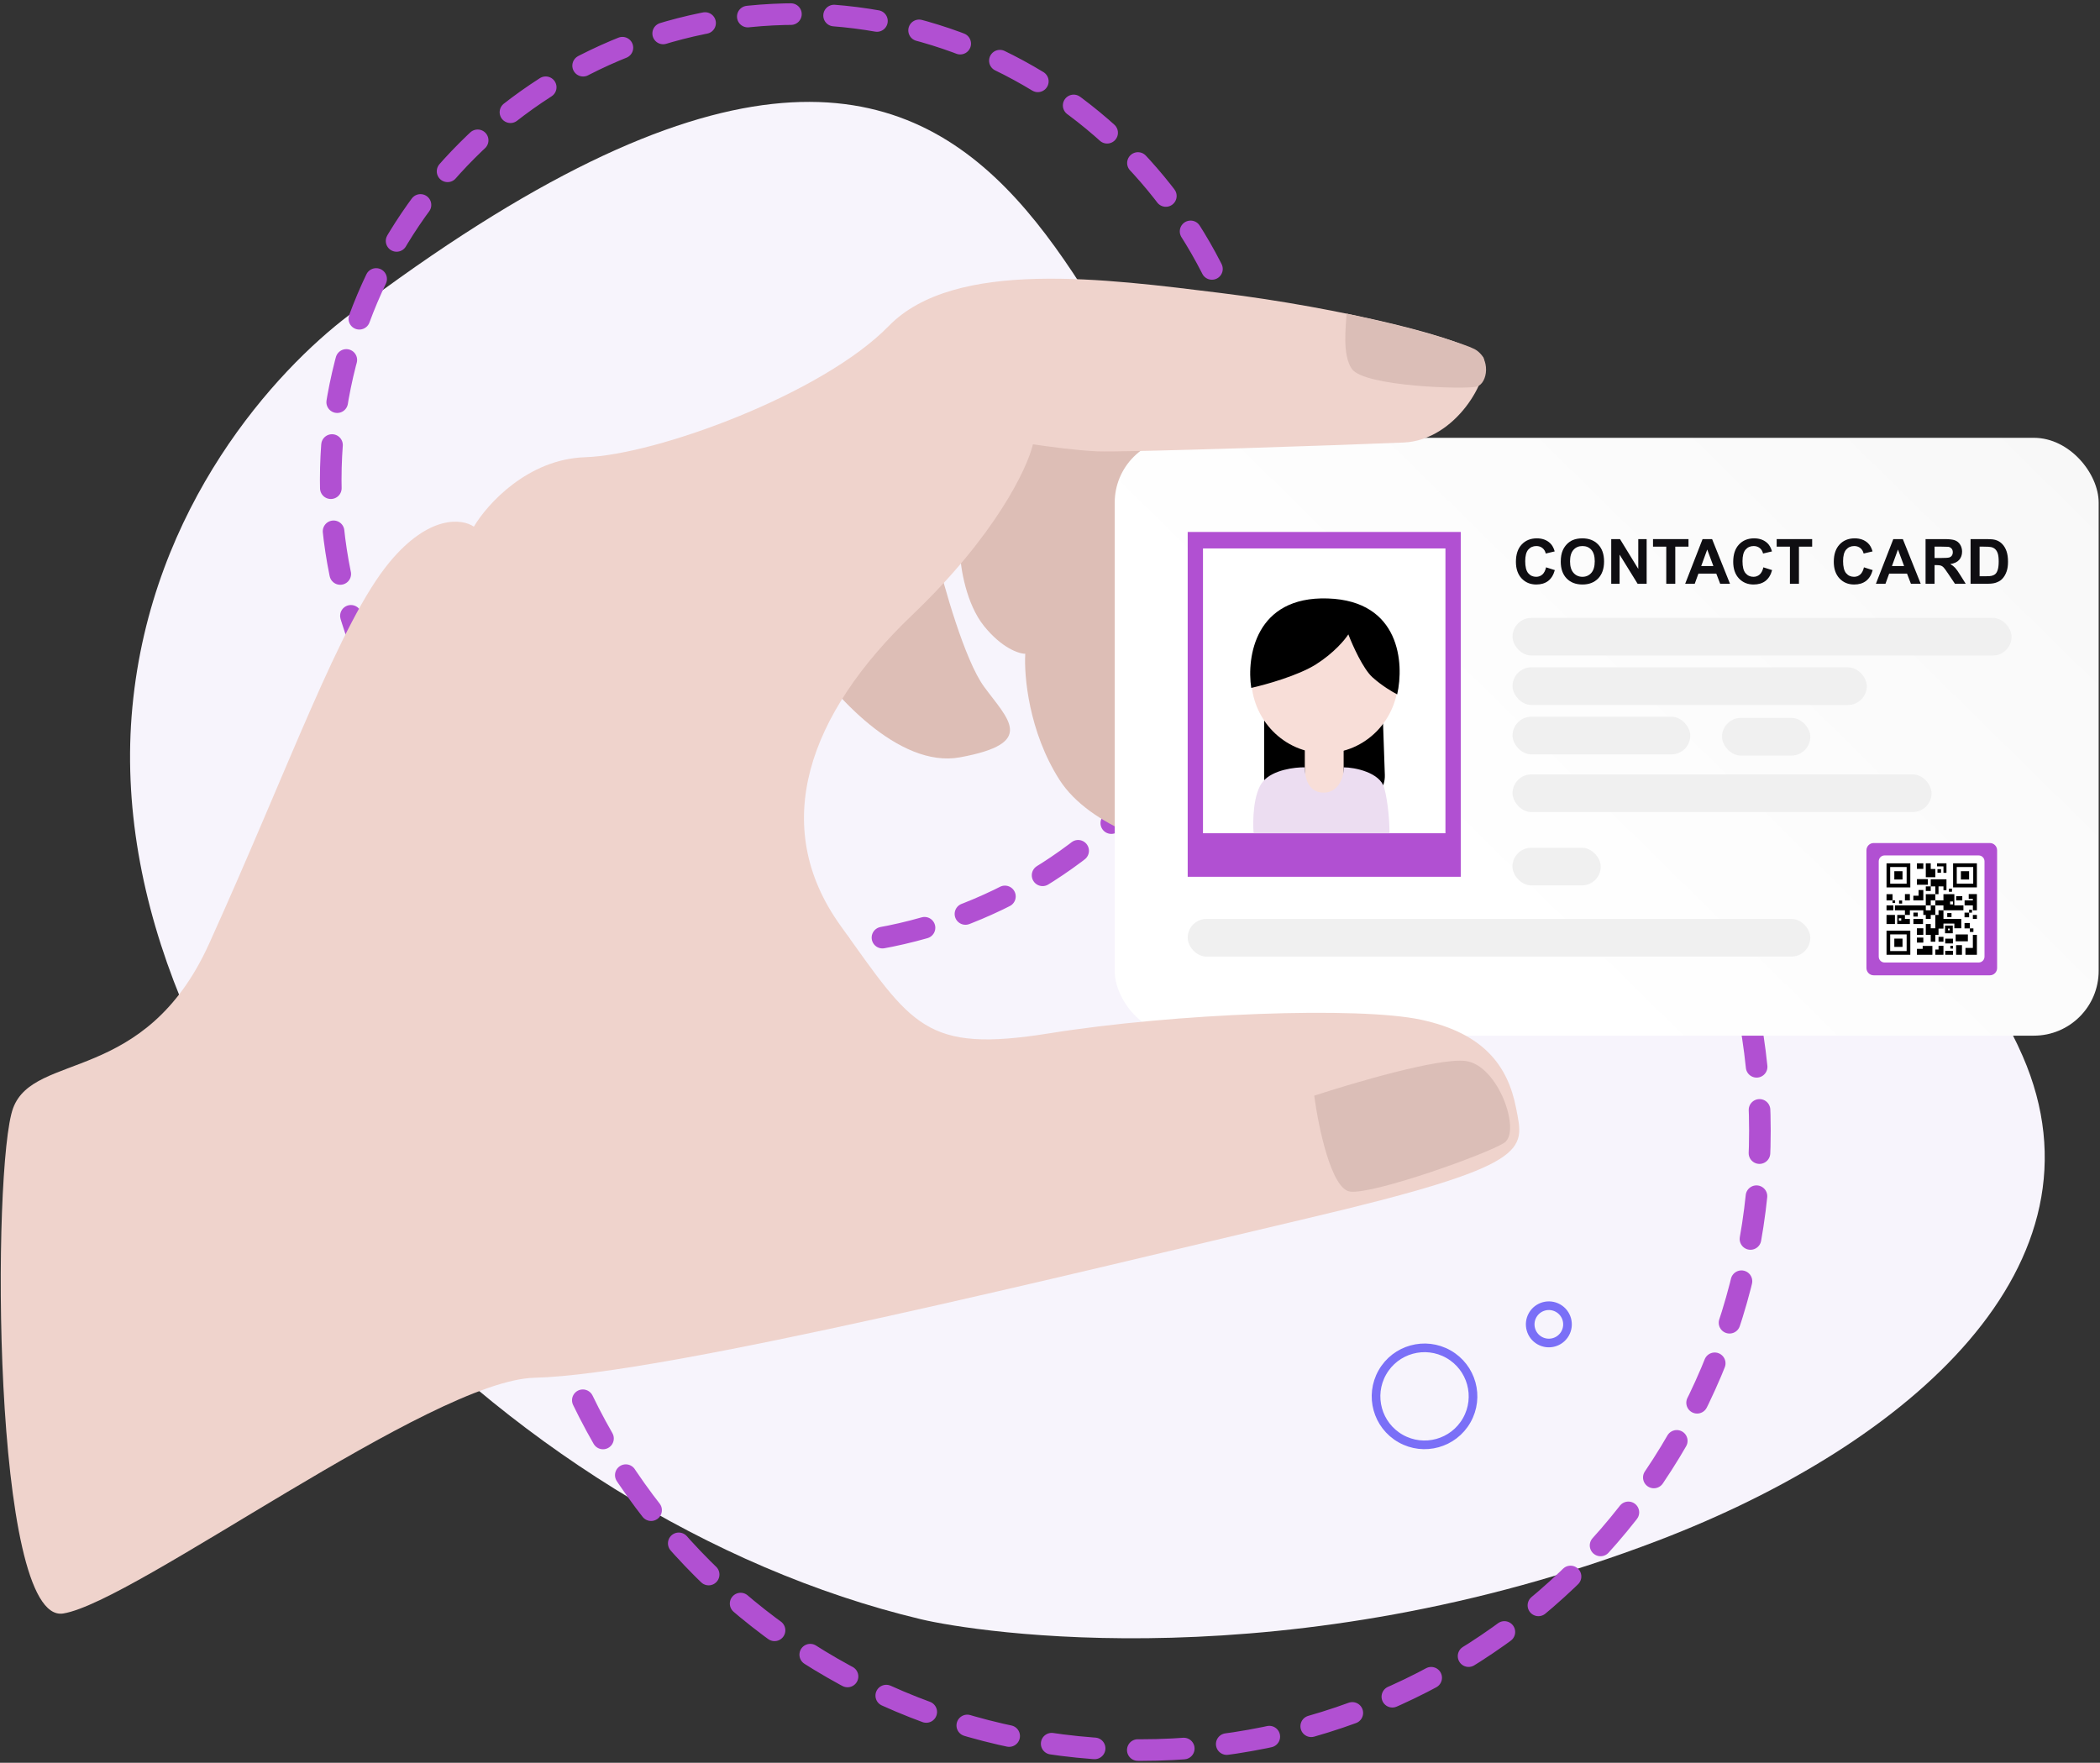 <svg width="486" height="408" viewBox="0 0 486 408" fill="none" xmlns="http://www.w3.org/2000/svg">
<rect x="0" y="0" width="486" height="408" fill="#333333" stroke="none"/>
<path d="M298.407 125.713C243.727 105.315 250.484 -55.645 80.798 72.921C63.971 85.645 35.033 116.982 30.636 163.679C22.173 253.345 115.427 351.489 213.155 374.779C225.74 377.78 298.208 389.257 383.776 356.542C442.041 334.257 489.197 292.732 468.079 244.374C443.426 187.925 358.395 148.104 298.407 125.713Z" fill="#F7F4FC"/>
<path d="M184.34 218.852C243.877 218.852 292.141 170.588 292.141 111.051C292.141 51.515 243.877 3.251 184.34 3.251C124.803 3.251 76.539 51.515 76.539 111.051C76.539 170.588 124.803 218.852 184.34 218.852Z" stroke="#B150D2" stroke-width="5" stroke-linecap="round" stroke-linejoin="round" stroke-dasharray="10 10"/>
<path d="M263.966 405.054C343.123 405.054 407.292 340.884 407.292 261.728C407.292 182.571 343.123 118.402 263.966 118.402C184.809 118.402 120.64 182.571 120.64 261.728C120.64 340.884 184.809 405.054 263.966 405.054Z" stroke="#B150D2" stroke-width="5" stroke-linecap="round" stroke-linejoin="round" stroke-dasharray="10 10"/>
<path d="M222.16 175.284C207.887 177.899 192.515 160.394 186.613 151.314L194.649 130.205L232.919 93.16L278.68 98.744V198.029C270.463 196.803 252.258 191.573 245.176 180.46C238.094 169.346 236.959 156.399 237.277 151.314C235.824 151.314 231.884 150.034 227.744 144.913C223.603 139.793 222.296 131.43 222.16 127.889H216.576C218.437 135.698 223.276 152.84 227.744 158.941C233.327 166.568 240.001 172.016 222.16 175.284Z" fill="#DDBEB6"/>
<rect x="257.978" y="101.332" width="227.714" height="138.372" rx="15" fill="white"/>
<rect x="257.978" y="101.332" width="227.714" height="138.372" rx="15" fill="url(#paint0_linear_1_1000)" fill-opacity="0.2"/>
<path d="M460.524 195.122H433.612C432.694 195.122 431.949 195.875 431.949 196.805V224.048C431.949 224.977 432.694 225.731 433.612 225.731H460.524C461.442 225.731 462.187 224.977 462.187 224.048V196.805C462.187 195.875 461.442 195.122 460.524 195.122Z" fill="#B150D2"/>
<path d="M457.924 197.991H436.139C435.395 197.991 434.792 198.601 434.792 199.354V221.408C434.792 222.16 435.395 222.77 436.139 222.77H457.924C458.668 222.77 459.27 222.16 459.27 221.408V199.354C459.27 198.601 458.668 197.991 457.924 197.991Z" fill="white"/>
<path d="M442.099 199.814H436.597V205.387H442.102L442.099 199.814ZM441.252 204.53H437.441V200.671H441.252V204.53Z" fill="black"/>
<path d="M440.298 201.639H438.399V203.561H440.298V201.639Z" fill="black"/>
<path d="M457.508 199.813H452.002V205.386H457.508V199.813ZM456.661 204.529H452.849V200.671H456.661V204.529Z" fill="black"/>
<path d="M455.705 201.639H453.806V203.561H455.705V201.639Z" fill="black"/>
<path d="M436.597 220.985H442.102V215.411H436.597V220.985ZM437.444 216.269H441.252V220.128H437.441L437.444 216.269Z" fill="black"/>
<path d="M440.298 217.238H438.399V219.16H440.298V217.238Z" fill="black"/>
<path d="M448.63 205.155H449.771V206.033H450.469V205.155V203.513H449.771H448.63H447.887H446.827V205.154H445.684V205.155V206.216H446.827V205.155H447.887V206.956H448.63V205.155Z" fill="black"/>
<path d="M449.771 202.017H450.469V200.522V199.813H449.771H448.293V200.522H449.771V202.017Z" fill="black"/>
<path d="M445.112 199.813H443.631V201.1H445.112V199.813Z" fill="black"/>
<path d="M456.577 206.938H455.618V208.051H456.577V208.389H454.665V209.552H456.577V210.689H457.51V209.552V208.394V206.957V206.938H456.577Z" fill="black"/>
<path d="M451.927 214.927V214.229H450.139V216.006H451.927V214.927ZM451.236 215.074V215.32H450.83V214.914H451.236V215.074Z" fill="black"/>
<path d="M445.112 214.848H443.631V216.372H445.112V214.848Z" fill="black"/>
<path d="M442.815 213.861H443.983H445.042V212.684H442.815V213.861Z" fill="black"/>
<path d="M445.113 207.328V206.957V205.992H444.015V207.314H442.803V207.328V208.394H445.113V207.328Z" fill="black"/>
<path d="M438.173 209.552H436.595V210.689H438.173V209.552Z" fill="black"/>
<path d="M438.58 208.392H437.992V206.956H436.595V208.393H437.989V208.999H438.58V208.392Z" fill="black"/>
<path d="M448.631 219.767H447.887V220.986H448.631H449.771V218.905H448.631V219.767Z" fill="black"/>
<path d="M438.543 211.763H436.595V213.861H438.543V211.763Z" fill="black"/>
<path d="M439.072 213.862H441.997V212.684H440.853V211.763H439.072V213.862ZM439.448 212.535H440V213.094H439.448V212.535Z" fill="black"/>
<path d="M443.832 211.216H442.815V211.762V212.137H443.832V211.762V211.216Z" fill="black"/>
<path d="M451.636 211.328H450.645V212.249H451.636V211.328Z" fill="black"/>
<path d="M457.51 211.763H456.577V212.684H457.51V211.763Z" fill="black"/>
<path d="M445.26 204.777H446.169V203.474H445.26H444.808H443.631V204.777H444.808H445.26Z" fill="black"/>
<path d="M445.112 217.005H443.631V218.164H445.112V217.005Z" fill="black"/>
<path d="M449.771 216.834H448.631V217.961H449.771V216.834Z" fill="black"/>
<path d="M456.577 217.961V219.397H454.86V220.985H456.577H457.51V217.961V216.373H456.577V217.961Z" fill="black"/>
<path d="M454.132 207.407H452.71V208.392H454.132V207.407Z" fill="black"/>
<path d="M452.295 214.848H453.895V212.684H452.295H449.771V211.763V210.688H448.63V211.763H447.887V212.684V213.862V214.848H446.827V213.862H445.684V214.848V216.373H446.827V217.962H447.887V216.373H448.63V214.925H449.771V213.862V213.759H452.295V213.862V214.848Z" fill="black"/>
<path d="M454.648 214.848V214.875H455.882V214.848V213.628H454.648V214.848Z" fill="black"/>
<path d="M455.886 215.698H456.577H456.703V214.873H456.577H455.886V215.698Z" fill="black"/>
<path d="M455.422 216.373V216.276H452.593V216.373V217.865H455.422V216.373Z" fill="black"/>
<path d="M454.053 218.754H452.697V220.985H454.053V218.754Z" fill="black"/>
<path d="M451.979 217.253H450.177V218.358H451.979V217.253Z" fill="black"/>
<path d="M451.977 218.916H451.363V219.548H451.977V218.916Z" fill="black"/>
<path d="M451.979 220.073H450.177V220.985H451.979V220.073Z" fill="black"/>
<path d="M440.855 208.394H441.999V206.957V206.938H440.855V206.957V208.394Z" fill="black"/>
<path d="M448.629 209.551H449.769V210.688H454.392V209.551H452.295V206.956H449.769V208.393H447.889V209.551H448.629ZM451.309 209.323V208.648H451.976V209.323H451.309Z" fill="black"/>
<path d="M446.827 208.393H447.887V206.956H446.827H445.684V208.393V209.551H446.827V208.393Z" fill="black"/>
<path d="M447.887 201.132H446.827V199.813H445.684V203.031H447.887V201.132Z" fill="black"/>
<path d="M447.887 209.552H446.827V210.689H445.684V209.552H445.112H441.997H440.853H438.543V210.689H440.853V211.763H441.997V210.689H445.112V211.763H445.684V212.684H446.827V211.763H447.887V210.689V209.552Z" fill="black"/>
<path d="M444.963 219.613H443.631V220.986H444.963H445.112H447.209V218.937H444.963V219.613Z" fill="black"/>
<path d="M449.213 201.165H448.387V202.002H449.213V201.165Z" fill="black"/>
<path d="M455.711 210.688V211.228H454.648V212.305H455.713V211.23H456.378V210.688V210.554H455.711V210.688Z" fill="black"/>
<path d="M440.207 208.416H439.497V209.134H440.207V208.416Z" fill="black"/>
<path d="M451.744 205.68H451.034V206.399H451.744V205.68Z" fill="black"/>
<path d="M357.806 131.308L359.829 131.95C359.519 133.078 359.002 133.916 358.278 134.466C357.559 135.011 356.645 135.284 355.536 135.284C354.164 135.284 353.036 134.816 352.153 133.881C351.269 132.941 350.827 131.658 350.827 130.032C350.827 128.312 351.271 126.978 352.16 126.029C353.048 125.075 354.216 124.598 355.663 124.598C356.927 124.598 357.954 124.971 358.743 125.718C359.213 126.16 359.566 126.795 359.801 127.622L357.735 128.115C357.613 127.579 357.357 127.156 356.967 126.846C356.582 126.536 356.112 126.381 355.557 126.381C354.791 126.381 354.169 126.656 353.689 127.206C353.215 127.756 352.977 128.646 352.977 129.877C352.977 131.184 353.212 132.114 353.682 132.669C354.152 133.223 354.763 133.501 355.515 133.501C356.069 133.501 356.546 133.324 356.946 132.972C357.345 132.619 357.632 132.065 357.806 131.308Z" fill="#0F0E12"/>
<path d="M361.204 130.004C361.204 128.952 361.361 128.068 361.676 127.354C361.911 126.828 362.23 126.355 362.634 125.937C363.043 125.519 363.49 125.209 363.974 125.007C364.618 124.734 365.36 124.598 366.201 124.598C367.724 124.598 368.941 125.07 369.853 126.015C370.769 126.959 371.227 128.273 371.227 129.955C371.227 131.623 370.774 132.93 369.867 133.874C368.96 134.814 367.747 135.284 366.229 135.284C364.693 135.284 363.471 134.816 362.564 133.881C361.657 132.941 361.204 131.649 361.204 130.004ZM363.353 129.934C363.353 131.104 363.624 131.992 364.164 132.598C364.705 133.2 365.391 133.501 366.222 133.501C367.054 133.501 367.736 133.202 368.267 132.605C368.802 132.004 369.07 131.104 369.07 129.906C369.07 128.721 368.809 127.838 368.288 127.255C367.771 126.672 367.082 126.381 366.222 126.381C365.362 126.381 364.669 126.677 364.143 127.269C363.617 127.857 363.353 128.745 363.353 129.934Z" fill="#0F0E12"/>
<path d="M372.884 135.108V124.774H374.914L379.143 131.675V124.774H381.082V135.108H378.988L374.822 128.369V135.108H372.884Z" fill="#0F0E12"/>
<path d="M385.621 135.108V126.522H382.555V124.774H390.767V126.522H387.708V135.108H385.621Z" fill="#0F0E12"/>
<path d="M400.368 135.108H398.098L397.196 132.76H393.065L392.212 135.108H389.999L394.024 124.774H396.23L400.368 135.108ZM396.526 131.019L395.102 127.185L393.707 131.019H396.526Z" fill="#0F0E12"/>
<path d="M408.094 131.308L410.117 131.95C409.807 133.078 409.29 133.916 408.566 134.466C407.847 135.011 406.933 135.284 405.824 135.284C404.452 135.284 403.324 134.816 402.44 133.881C401.557 132.941 401.115 131.658 401.115 130.032C401.115 128.312 401.559 126.978 402.447 126.029C403.336 125.075 404.503 124.598 405.951 124.598C407.215 124.598 408.242 124.971 409.031 125.718C409.501 126.16 409.854 126.795 410.089 127.622L408.023 128.115C407.901 127.579 407.645 127.156 407.255 126.846C406.869 126.536 406.4 126.381 405.845 126.381C405.079 126.381 404.456 126.656 403.977 127.206C403.502 127.756 403.265 128.646 403.265 129.877C403.265 131.184 403.5 132.114 403.97 132.669C404.44 133.223 405.051 133.501 405.803 133.501C406.357 133.501 406.834 133.324 407.234 132.972C407.633 132.619 407.92 132.065 408.094 131.308Z" fill="#0F0E12"/>
<path d="M414.24 135.108V126.522H411.174V124.774H419.386V126.522H416.327V135.108H414.24Z" fill="#0F0E12"/>
<path d="M431.37 131.308L433.393 131.95C433.083 133.078 432.566 133.916 431.842 134.466C431.123 135.011 430.209 135.284 429.1 135.284C427.728 135.284 426.6 134.816 425.716 133.881C424.833 132.941 424.391 131.658 424.391 130.032C424.391 128.312 424.835 126.978 425.723 126.029C426.611 125.075 427.779 124.598 429.227 124.598C430.491 124.598 431.518 124.971 432.307 125.718C432.777 126.16 433.13 126.795 433.364 127.622L431.299 128.115C431.177 127.579 430.921 127.156 430.531 126.846C430.145 126.536 429.675 126.381 429.121 126.381C428.355 126.381 427.732 126.656 427.253 127.206C426.778 127.756 426.541 128.646 426.541 129.877C426.541 131.184 426.776 132.114 427.246 132.669C427.716 133.223 428.327 133.501 429.079 133.501C429.633 133.501 430.11 133.324 430.51 132.972C430.909 132.619 431.196 132.065 431.37 131.308Z" fill="#0F0E12"/>
<path d="M444.509 135.108H442.239L441.337 132.76H437.206L436.353 135.108H434.14L438.165 124.774H440.371L444.509 135.108ZM440.667 131.019L439.243 127.185L437.848 131.019H440.667Z" fill="#0F0E12"/>
<path d="M445.63 135.108V124.774H450.021C451.126 124.774 451.927 124.868 452.425 125.056C452.928 125.239 453.33 125.568 453.63 126.043C453.931 126.517 454.082 127.06 454.082 127.671C454.082 128.446 453.854 129.088 453.398 129.595C452.942 130.098 452.261 130.415 451.354 130.547C451.805 130.81 452.176 131.099 452.467 131.414C452.763 131.729 453.16 132.288 453.659 133.092L454.92 135.108H452.425L450.917 132.859C450.381 132.056 450.014 131.55 449.817 131.344C449.62 131.132 449.41 130.989 449.19 130.914C448.969 130.834 448.619 130.794 448.139 130.794H447.716V135.108H445.63ZM447.716 129.144H449.26C450.261 129.144 450.886 129.102 451.135 129.017C451.384 128.933 451.579 128.787 451.72 128.58C451.861 128.374 451.932 128.115 451.932 127.805C451.932 127.457 451.838 127.178 451.65 126.966C451.466 126.75 451.206 126.614 450.867 126.557C450.698 126.534 450.191 126.522 449.345 126.522H447.716V129.144Z" fill="#0F0E12"/>
<path d="M456.048 124.774H459.862C460.722 124.774 461.377 124.84 461.828 124.971C462.435 125.15 462.954 125.467 463.386 125.923C463.819 126.379 464.148 126.938 464.373 127.601C464.599 128.258 464.712 129.071 464.712 130.04C464.712 130.89 464.606 131.623 464.394 132.239C464.136 132.991 463.767 133.599 463.288 134.065C462.926 134.417 462.437 134.692 461.821 134.889C461.361 135.035 460.745 135.108 459.975 135.108H456.048V124.774ZM458.135 126.522V133.367H459.693C460.275 133.367 460.696 133.334 460.954 133.268C461.293 133.183 461.572 133.04 461.793 132.838C462.019 132.636 462.202 132.305 462.343 131.844C462.484 131.379 462.555 130.747 462.555 129.948C462.555 129.149 462.484 128.536 462.343 128.108C462.202 127.68 462.005 127.347 461.751 127.107C461.497 126.867 461.175 126.705 460.785 126.621C460.494 126.555 459.923 126.522 459.072 126.522H458.135Z" fill="#0F0E12"/>
<rect x="274.867" y="123.123" width="63.193" height="79.809" fill="#B150D2"/>
<rect x="278.406" y="126.936" width="56.111" height="65.917" fill="white"/>
<path d="M292.571 184.954V164.117L319.946 163.572C320.082 167.567 320.382 176.319 320.491 179.37C320.6 182.421 318.539 184.364 317.495 184.954H292.571Z" fill="black"/>
<path d="M301.969 181.141V173.514L306.327 170.518L310.957 173.514V181.141C310.685 182.276 309.378 184.545 306.327 184.545C303.276 184.545 302.15 182.276 301.969 181.141Z" fill="#F8DED8"/>
<path d="M292.298 180.868C290.01 183.592 289.892 189.993 290.119 192.853H321.58C321.58 190.856 321.335 185.962 320.354 182.366C319.373 178.771 313.499 177.6 310.957 177.6C311.047 179.733 309.867 183.456 306.326 183.456C302.785 183.456 301.968 180.051 301.968 177.6C299.743 177.554 294.586 178.144 292.298 180.868Z" fill="#ECDDF1"/>
<ellipse cx="306.6" cy="156.898" rx="17.024" ry="17.433" fill="#F8DED8"/>
<path d="M304.555 153.766C300.415 156.381 292.843 158.487 289.574 159.214C288.485 152.086 290.5 137.968 307.279 138.512C324.058 139.057 324.984 153.539 323.35 160.712C322.351 160.212 319.809 158.723 317.63 156.762C315.451 154.801 312.999 149.317 312.046 146.82C311.274 148.046 308.696 151.151 304.555 153.766Z" fill="black"/>
<rect x="350.046" y="143.007" width="115.491" height="8.716" rx="4.358" fill="#F0F0F0"/>
<rect x="274.867" y="212.685" width="144.092" height="8.716" rx="4.358" fill="#F0F0F0"/>
<rect x="350.046" y="154.447" width="81.988" height="8.716" rx="4.358" fill="#F0F0F0"/>
<rect x="350.046" y="165.887" width="41.13" height="8.716" rx="4.358" fill="#F0F0F0"/>
<rect x="398.53" y="166.16" width="20.429" height="8.716" rx="4.358" fill="#F0F0F0"/>
<rect x="350.028" y="196.21" width="20.429" height="8.716" rx="4.358" fill="#F0F0F0"/>
<rect x="350.046" y="179.234" width="96.969" height="8.716" rx="4.358" fill="#F0F0F0"/>
<path d="M48.379 218.457C33.561 251.144 7.94 243.352 3.04 256.455C-1.86 269.558 -1.938 376.13 14.638 373.441C31.215 370.753 99.799 319.421 123.769 318.876C153.732 318.195 249.535 294.453 302.242 282.059C354.948 269.666 352.769 266.261 350.863 256.455C348.956 246.649 343.372 239.159 328.936 236.026C314.499 232.894 271.735 234.528 242.862 239.159C213.989 243.789 211.129 237.388 194.514 214.235C177.898 191.083 187.023 165.342 211.129 142.326C230.414 123.913 237.777 108.323 239.049 102.83C241.999 103.284 249.1 104.246 253.894 104.464C259.886 104.737 312.592 102.966 324.85 102.421C337.107 101.877 344.87 87.304 343.372 82.946C341.874 78.588 309.188 71.097 282.63 67.828C256.073 64.56 220.935 59.793 205.681 75.455C190.428 91.117 152.021 105.281 135.406 105.826C122.114 106.262 112.707 116.722 109.666 121.897C106.987 120.036 99.342 119.064 90.19 130.068C78.75 143.824 66.901 177.6 48.379 218.457Z" fill="#EFD3CC"/>
<path d="M312.864 85.397C310.576 82.129 311.502 75.41 311.639 72.595C314.503 73.221 317.14 73.816 321.172 74.76C329.728 76.763 339.045 79.656 341.192 80.767C345.142 82.81 344.325 88.802 341.737 89.483C339.15 90.164 315.724 89.483 312.864 85.397Z" fill="#DBBEB7"/>
<path d="M312.457 275.794C308.098 275.25 305.102 260.768 304.149 253.595C313.274 250.599 333.049 244.797 339.15 245.56C346.777 246.513 352.089 261.903 348.139 264.49C344.189 267.078 317.904 276.475 312.457 275.794Z" fill="#DBBEB7"/>
<path d="M362.203 308.651C361.027 310.725 358.393 311.453 356.319 310.277C354.245 309.102 353.517 306.468 354.693 304.394C355.868 302.32 358.503 301.592 360.577 302.767C362.65 303.943 363.379 306.577 362.203 308.651Z" stroke="#7A6FF7" stroke-width="2" stroke-miterlimit="10"/>
<path d="M339.441 328.719C336.384 334.111 329.535 336.004 324.143 332.948C318.751 329.891 316.858 323.042 319.915 317.65C322.971 312.258 329.82 310.365 335.212 313.421C340.604 316.478 342.498 323.327 339.441 328.719Z" stroke="#7A6FF7" stroke-width="2" stroke-miterlimit="10"/>
<defs>
<linearGradient id="paint0_linear_1_1000" x1="1266.83" y1="-670.08" x2="371.835" y2="239.704" gradientUnits="userSpaceOnUse">
<stop/>
<stop offset="1" stop-opacity="0"/>
</linearGradient>
</defs>
</svg>
